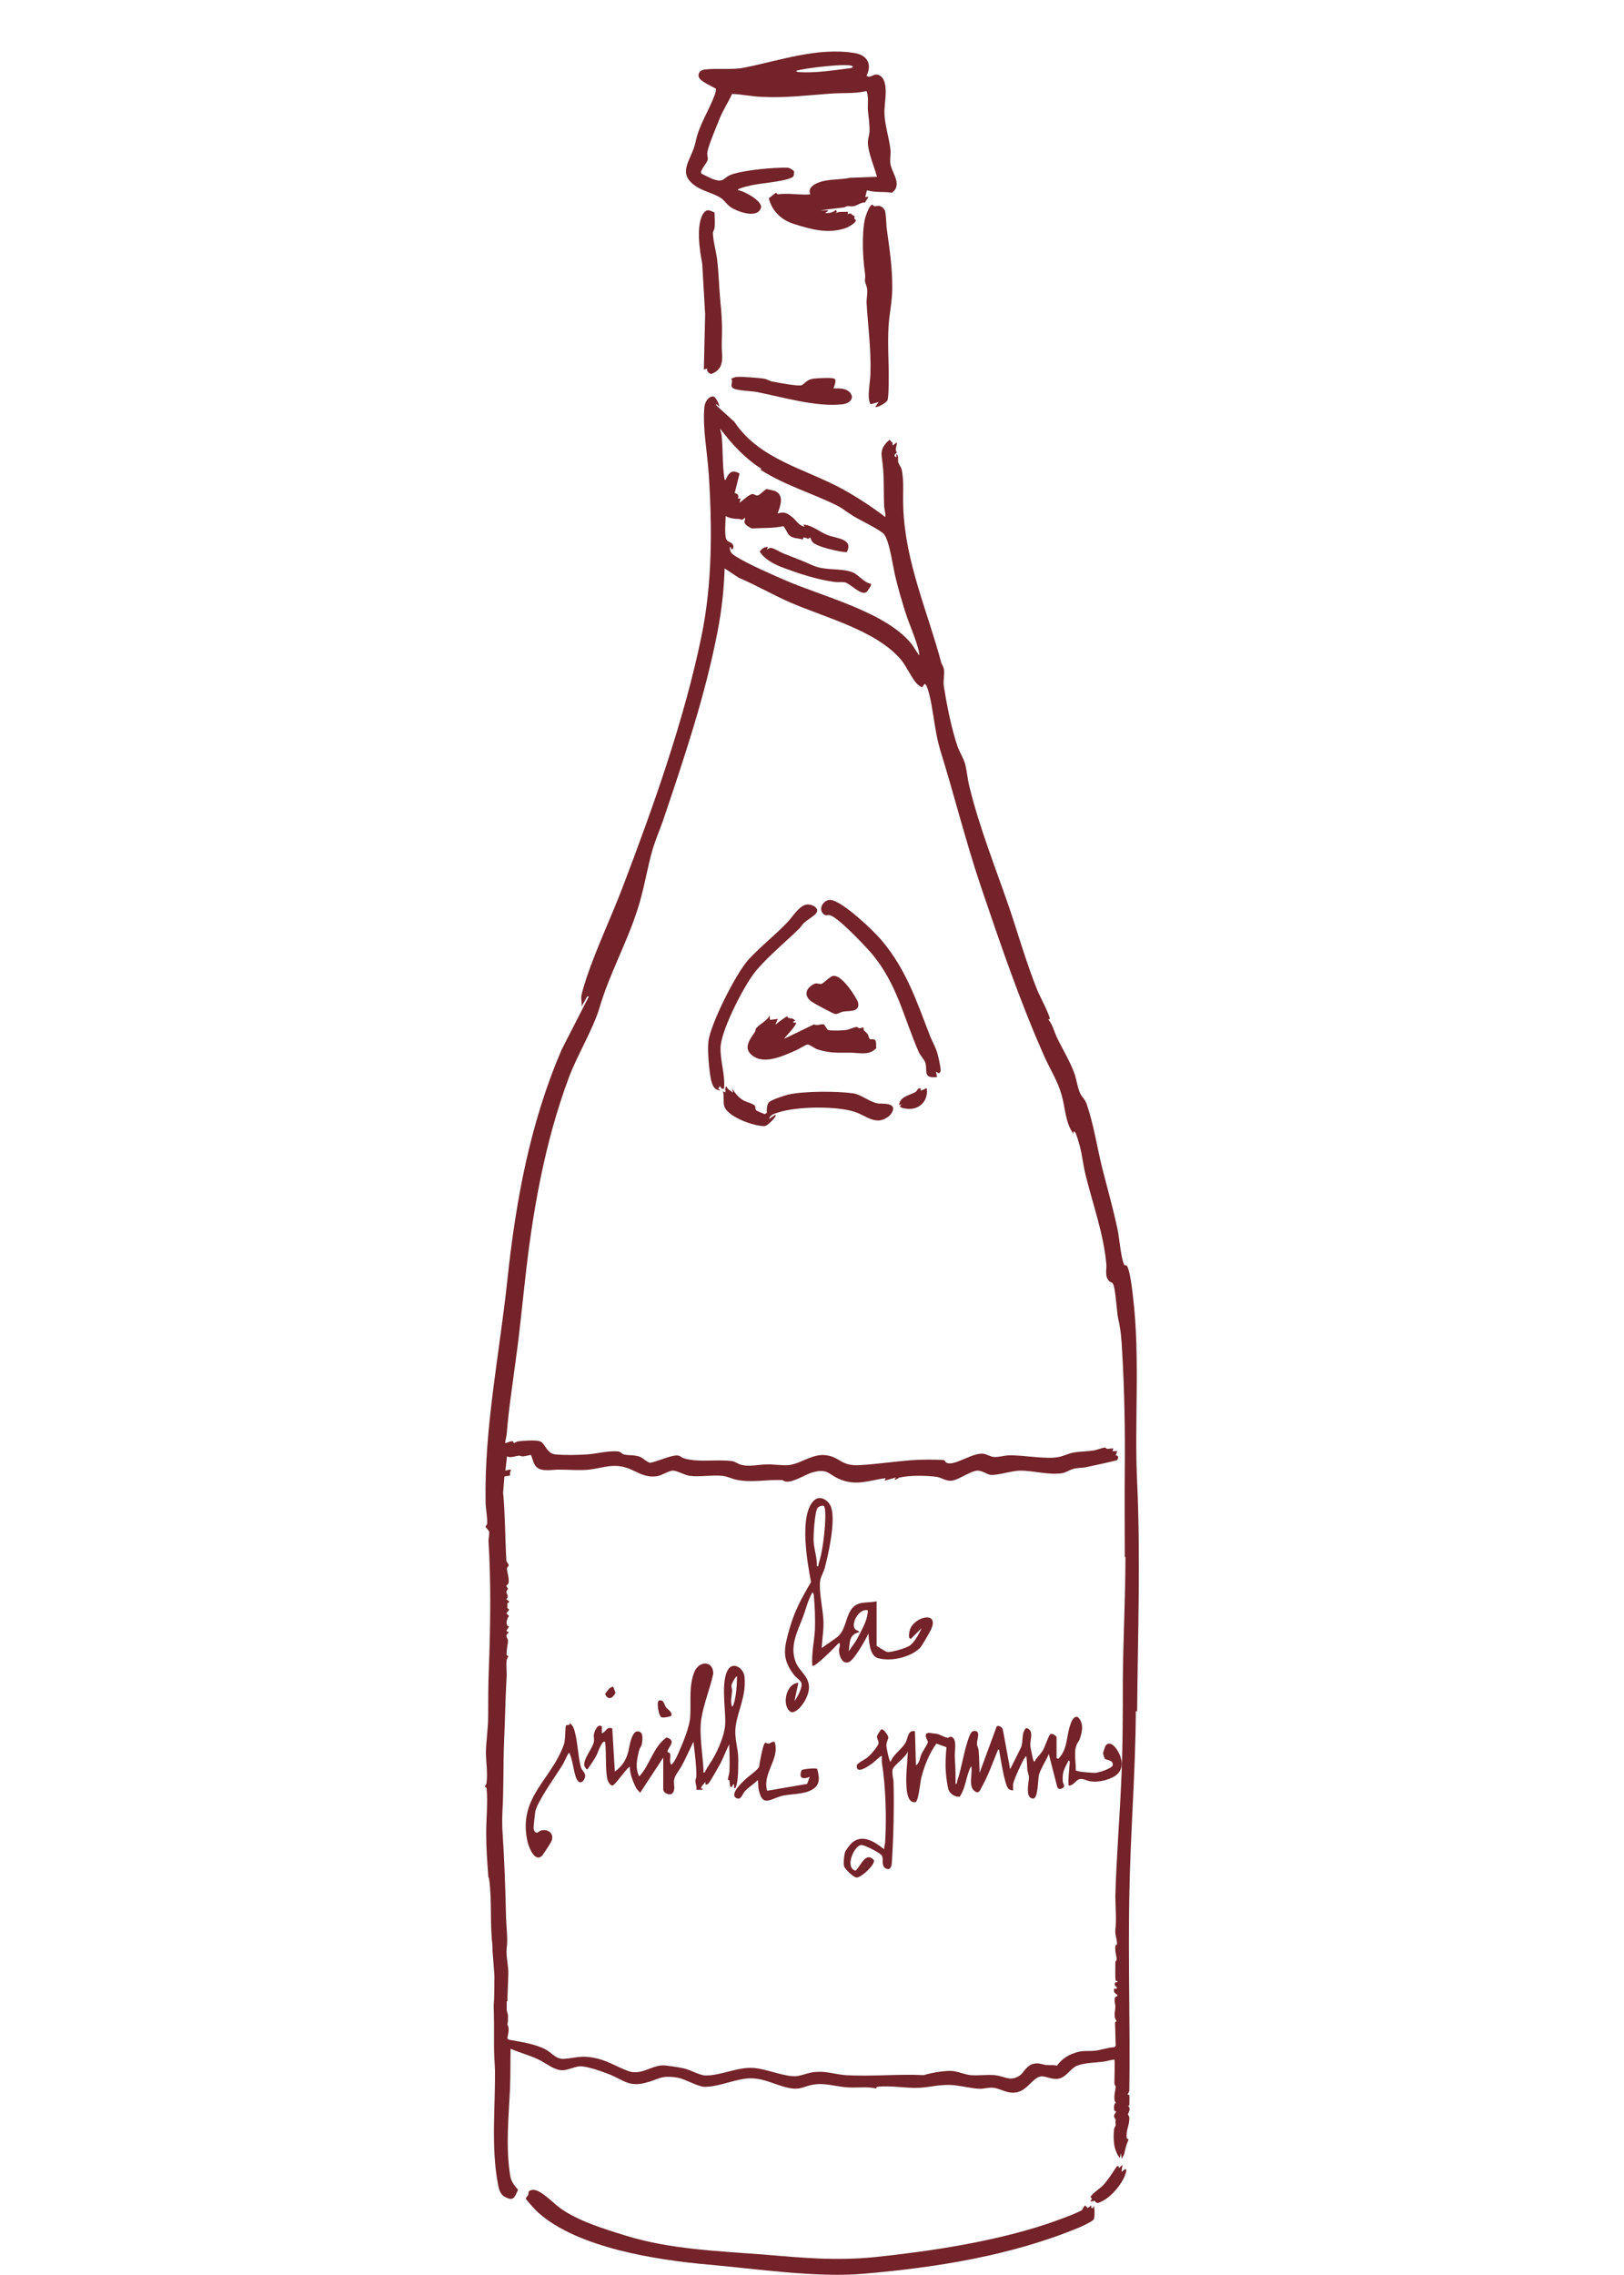 <svg viewBox="0 0 50 70" xmlns="http://www.w3.org/2000/svg" id="jiro">
  <defs>
    <style>
      .cls-1 {
        fill: #732329;
      }
    </style>
  </defs>
  <path d="M35.01,52.66c.02-2.33.11-4.73,0-7.07-.09-1.87.1-3.83-.13-5.71-.02-.19-.09-.81-.19-.94-.02-.02-.06,0-.06,0-.11-.14-.17-.85-.21-1.05-.14-.68-.33-1.34-.5-2.01-.15-.63-.25-1.28-.46-1.9-.06-.17-.15-.23-.19-.31-.09-.18-.12-.42-.18-.61-.14-.4-.38-.78-.56-1.16-.08-.18-.13-.39-.26-.54h.05c.03-.07-.32-.74-.37-.86-.34-.84-.59-1.72-.88-2.58-.42-1.22-.91-2.44-1.22-3.7-.06-.23-.08-.5-.14-.73-.05-.16-.16-.34-.22-.5-.19-.53-.34-1.3-.43-1.87-.03-.18.03-.38,0-.53-.01-.07-.06-.14-.08-.2-.43-1.6-1.11-3.1-1.17-4.77-.02-.38.03-.81-.05-1.18-.02-.07-.1-.17-.11-.24-.01-.06.03-.17-.05-.23v.1c-.14-.06.01-.13.01-.14,0-.03-.03-.06-.03-.1,0-.07.04-.14.03-.22l-.13.1v-.08s-.09-.1-.09-.1c-.18.15-.28.3-.24.55.08.53.05.94.07,1.46,0,.12.05.25.04.37-.41-.31-.85-.6-1.3-.85-1.16-.64-2.57-.91-3.35-2.08l-.56-.51v-.04s.1.08.1.08c-.01-.08-.11-.3-.19-.31-.15-.01-.25.17-.27.3-.07.63.09,1.43.13,2.08.11,1.64.11,3.38-.22,4.98-.53,2.59-1.51,5.33-2.45,7.79-.35.91-.78,1.81-1.09,2.73-.04.13-.14.43-.16.56-.02.11.03.23,0,.34l.18-.32h.05s-.83,1.62-.83,1.62c-.98,2.26-1.42,4.67-1.68,7.11-.24,2.26-.71,4.53-.67,6.82,0,.19.06.49.05.67,0,.04-.05.06-.05.1,0,.01.1.11.11.15.01.09-.02.2-.02.28.08,1.31.06,2.63.01,3.95-.02.49-.02.95-.02,1.44,0,.37-.06.74-.07,1.1,0,.29.06.67.02.95,0,.06-.05.09-.05.13,0,.02.05,0,.05.05.05.4-.02,1.01-.01,1.44,0,.4.03.8.06,1.2,0,.12.03.11.03.15.09.67.02,1.35.1,2.02,0,.05.01.14,0,.13.02.3.08.94.06.93,0,.25,0,.6-.02.8,0,.19.01.37.01.56,0,.24,0,.47,0,.71,0,.25.02.49.03.74.01,1.11-.12,2.32.08,3.43.03.18.06.37.23.46.27.14.29.01.4-.22-.14-.17-.22-.26-.25-.49-.13-.85-.04-1.74,0-2.58.02-.42.01-.85.02-1.27.28.12.59.2.86.33.23.11.48.33.73.33.16,0,.36-.1.52-.12.21-.02.68.15.89.23.45.17.62.41,1.14.28.44-.11.48-.25,1.01-.16.25.05.62.28.83.28.47,0,1.01-.28,1.46-.26.37.01.7.19,1.06.28.47.11.51-.06.91-.1.35-.03.68.09,1.02.1.28.01.56-.03.82.03.02,0,0-.05.05-.05.38-.05.89.05,1.28.03.36-.02.69-.12,1.08-.08.26.03.53.1.79.11.14,0,.28-.05.43-.03.2.03.38.16.61.15.4-.01.56-.45.83-.5.15-.02.35.11.55.07.25-.05.37-.32.57-.4.23-.09.53-.09.78-.12.11-.01.26-.06.37-.07.02.03,0,.62,0,.73,0,.05.04.09.04.1,0,.12-.1.38.01.51-.07,0-.07.17-.05.23,0,.02.05.01.05.03,0,.04-.05.07-.06.13,0,.07.05.11.05.13,0,.09-.02.02,0,.16,0,.02-.04.07-.05.12-.03.3-.02.65.18.89l.03-.15.03.2c0-.07.06-.12.07-.17.04-.17.06-.27.13-.43.02-.05-.05-.02-.05-.07-.03-.23.09-.4.08-.62,0-.05-.04-.08-.04-.1,0-.05.11-.18,0-.26,0-.02.04,0,.04-.02,0-.01.01-.3,0-.31,0-.03-.06,0-.05-.03l.05-.1c.03-2.01-.04-3.99,0-6,.03-1.9.19-3.8.2-5.69ZM23.41,14.45c.74.48,1.59.72,2.37,1.11.18.09.34.23.51.33.2.12.81.41.93.55.18.23.28,1.08.37,1.4.07.29.17.63.26.92.12.4.35.89.44,1.28,0,.04.02.08.01.13l-.23-.35c-.8-1-2.77-1.47-3.93-1.98-.43-.19-1.08-.47-1.47-.71-.13-.08-.2-.13-.2-.3.04,0,.04.07.06.08.02,0,.06-.06.05-.1-.03-.17-.22-.09-.24-.3-.03-.21,0-.41,0-.63.16.08.26.08.42.09.07,0,.07.07.17-.04.03.05-.02.1-.01.13.01.1.15.16.23.2.32-.02.65,0,.97-.07.02,0,.13.23.17.27.12.12.27.09.42.14l.04-.07.14.05.05-.05s.04.1.07.14c.1.15.86.32,1.06.32.22-.42-.33-.42-.6-.53-.25-.1-.46-.3-.74-.32l.05.06c-.16,0-.26-.18-.38-.28-.16-.13-.25-.19-.46-.12.09-.24.22-.58-.1-.7-.02,0-.23-.06-.24-.05-.04,0-.19.17-.26.19-.07.02-.12-.04-.17-.04-.09,0-.32.21-.4.27l.03-.13h-.08c.03-.11,0-.14-.1-.17l.15-.6c-.24-.14-.34-.02-.43.2-.03,0-.04-.05-.04-.07-.06-.39-.04-.87-.08-1.27,0-.08-.04-.16-.05-.24.37.48.76.91,1.28,1.24ZM34.65,47.89c0,1.26-.07,2.53-.08,3.79,0,1.06,0,2.1-.05,3.15-.05,1.17-.15,2.34-.18,3.51,0,.34.04.73,0,1.03-.02.14.06.33.05.46,0,.02-.05,0-.05.05-.02.15.04.32.04.41,0,.02-.04.05-.04.1,0,.09-.01.51.01.55.02.02.06.01.06.04,0,.03-.12-.04-.08.12,0,.02.08.02.05.09h-.08c-.02.12.03.14.1.19v.04c-.14.02-.06.22-.06.32,0,.13-.07.33.04.44l-.05.05.02.72-.04.04c-.21.01-.4.09-.61.11-.24.02-.37-.02-.62.07-.23.08-.39.19-.54.39-.1-.03-.2-.01-.3-.02-.09,0-.22-.06-.33-.05-.16.01-.23.06-.34.18-.11.12-.1.17-.28.25-.23.1-.42-.05-.67-.07-.24-.02-.5.02-.74,0-.19-.02-.42-.13-.62-.13-.24,0-.59.06-.82.13-.79-.04-1.62.05-2.41,0-.29-.02-.58-.12-.87-.1-.22,0-.42.1-.62.13-.35.04-.93-.22-1.33-.25-.5-.04-1.02.24-1.49.23-.18,0-.47-.18-.68-.22-.13-.03-.51-.09-.63-.09-.34,0-.67.31-1.05.18-.4-.14-.65-.34-1.11-.42-.39-.07-.56.02-.9.04-.24.01-.37-.2-.57-.3-.31-.16-.77-.23-1.12-.29l-.04-.04c.02-.15.08-.29,0-.43.02-.05.02-.15.02-.24,0,0,0,0,0-.01,0-.04,0-.07-.02-.1,0-.03-.02-.07-.02-.1,0-.08,0-.16,0-.23,0-.02,0-.03.02-.03l.03-.84c.01-.23-.08-.58-.05-.79.04-.29-.01-.64-.02-.95-.02-.87-.05-1.78-.11-2.66-.01-.19-.01-.42,0-.62.04-.71.02-1.4.05-2.13.03-.68.04-1.36.08-2.05,0-.14-.02-.34,0-.46.01-.08.1-.12,0-.15-.02-.1.05-.42.04-.46-.01-.07-.12-.14.03-.24l-.08-.05.08-.13c-.13-.05-.06-.24,0-.33l-.08-.08.08-.1c.01-.06-.05-.02-.05-.08,0-.01,0-.12,0-.13,0-.02.07,0,.05-.06l-.08-.06c.09-.11,0-.17,0-.23,0-.04.05-.07.05-.1,0-.02-.05-.05-.05-.08,0-.03.07-.05.07-.11.02-.13-.06-.36-.05-.43,0-.04.05-.07.05-.1,0-.04-.06-.09-.07-.14,0-.03-.01-.15-.01-.19-.03-.63-.03-1.28-.09-1.9l.04-.5.18-.03c-.06-.15.16-.23-.15-.15l.05-.44c.11.06.25-.01.37-.02.04,0,.09.03.13.02.05,0,.23-.05.24-.04.05.12.07.28.17.37.16.16.52.07.72.08.31,0,.59.03.89,0,.37-.04.66-.17,1.04-.09.38.08.63.36,1.06.29.15-.02.36-.17.49-.17.13,0,.36.14.51.16.31.04.68-.03,1,0,.15.01.3.09.44.12.46.1.94-.01,1.4.01.04,0,.08.05.15.05.24.01.58-.23.81-.29.47-.13.49.09.86.23.51.19.86.02,1.38-.05l-.04.08.36-.1-.05.06c.05.03.1-.05.17-.06.3-.07.82-.06,1.12-.02.14.02.31.14.46.12.2-.01.59-.3.8-.31.17,0,.27.11.41.13.22.02.65-.13.92-.13.4,0,.86.14,1.28.08.09-.01.24-.11.37-.14.12-.03.23-.02.34-.04.33-.07.66-.14.98-.22.05-.07.06-.14-.04-.15l.05-.13h-.15s.03-.08.03-.08c-.06-.01-.13.01-.19.01-.02,0-.05-.04-.08-.04-.05,0-.26.08-.34.09-.2.03-.41.03-.6.06-.17.03-.32.11-.47.14-.39.08-1.07-.06-1.53-.05-.14,0-.32.06-.46.05-.11,0-.23-.09-.34-.1-.34-.04-.91.41-1.14.27-.03-.02-.04-.07-.06-.07-.21-.03-.79-.02-1.02,0-.51.04-1.05.12-1.56.15-.6.04-.6-.23-1.03-.3-.44-.07-.78.25-1.17.3-.2.02-.47-.03-.69-.02-.25,0-.53.08-.78.01-.09-.02-.19-.1-.27-.11-.47-.07-1.04.05-1.5-.09-.06-.02-.11-.07-.15-.08-.19-.05-.67.19-.89.22-.12-.04-.21-.15-.32-.19-.16-.06-.35-.03-.49-.07-.05-.01-.08-.08-.17-.09-.3-.03-.65.07-.94.09-.29.02-.71.03-.99,0-.27-.02-.32-.35-.47-.4-.14-.05-.52-.02-.68,0-.04,0-.1.05-.13.05-.01,0-.01-.05-.03-.05-.08-.02-.16.05-.24.05.01-.09.04-.18.05-.27.06-.79.19-1.58.29-2.37.11-.77.18-1.55.27-2.32.23-2.13.61-4.3,1.36-6.3.26-.69.74-1.47.94-2.14.3-1.02.83-1.97,1.16-2.99.21-.63.3-1.29.48-1.9.08-.26.21-.57.31-.85.65-1.93,1.31-3.87,1.69-5.87.12-.62.19-1.27.21-1.9l.44.29c.52.22,1.02.51,1.54.74,1.09.48,2.69.87,3.46,1.79.17.21.33.58.49.74.02.02.13.1.15.1l.07-.1c.09-.06.21.58.22.64.09.5.13.94.28,1.43.42,1.35.76,2.72,1.21,4.07.61,1.8,1.22,3.6,1.99,5.33.18.4.41.75.53,1.19.11.39.11.84.36,1.18v-.08s.05.02.06.04c.03.05.12.35.14.43.07.28.1.57.17.86.22.9.56,1.83.64,2.74.02.17-.06.39.09.54.03.03.09.04.11.07.09.12.12.9.17,1.1.08.34.1.64.12,1,.07,1.22.09,2.39.08,3.61-.01.9,0,1.81,0,2.72Z" class="cls-1"></path>
  <path d="M26.69,5.86l-.05.2h.1s-.11.17-.11.17c-.13-.01-.25.11-.38.12-.08.01-.15-.04-.25.03l-.75.09h.26s-.1.09-.1.09c.11,0,.24-.02.32-.1l.04.05-.05.05c.13-.07.26-.02.38-.05v.08c.12-.05.1,0,.14.02.12.07.05.03.07.13,0,.02.05,0,.04.05-.02.08-.22.19-.29.22-.56.2-1.08.05-1.62-.12-.38-.12-.67-.39-.77-.79l.22-.17.05.05c.33-.05.68.03,1.01,0-.11-.22.18-.35.36-.4.28-.07.58-.05.86-.11l.83-.03c-.08-.31-.28-.75-.28-1.07,0-.09.04-.21.05-.3.01-.27-.03-.45-.05-.69-.01-.19.03-.39-.04-.58-.36.09-.74.05-1.1.08-.71.05-1.41.14-2.13.1-.3-.01-.61-.08-.91-.09-.12.26-.27.48-.38.75-.09.23-.34.81-.38,1.03-.02.11.02.16.01.24-.02.11-.25.34-.2.42,0,.02.29.15.33.17.4.15.32-.04.63-.14.4-.13,1.26-.21,1.69-.2.07,0,.15.06.2.1.02.04,0,.12-.01.16-.08.14-.98.22-1.18.26-.04,0-.59.12-.53.17.17.02.76.33.71.54-.1.35-.72.13-.94-.02-.11-.08-.18-.19-.27-.26-.21-.15-.52-.21-.75-.35-.69-.43-.17-.82-.05-1.41.1-.5.41-.95.58-1.42.02-.06.05-.13.04-.2-.12-.08-.51-.23-.53-.38-.02-.13.08-.2.19-.21.39-.05.84.02,1.22-.06,1.1-.22,2.25-.63,3.38-.45.39.06.56.33.38.7.12.1.21-.09.38-.02.34.15.16.87.17,1.14,0,.39.16.82.19,1.21,0,.12-.02.24-.01.35.02.28.4.67.05.92-.25-.04-.5,0-.75-.07ZM26.25,2.04c-.1-.11-1.52.06-1.74.14.03.04.07.04.11.04.45.03,1-.05,1.46-.11.03,0,.22-.02.17-.07Z" class="cls-1"></path>
  <path d="M33.31,68.01s.05-.11.1-.15l.08.08.11-.08v.08s.05,0,.05,0l.03-.08c.02.12.03.3,0,.42-.02.06-.38.23-.46.26-2.07.86-4.39,1.23-6.62,1.42-1.45.13-3.31-.15-4.79-.28-1.58-.14-4.03-.51-5.25-1.61-.05-.04-.37-.39-.37-.42,0-.04.05-.07.07-.11.03-.08-.03-.14.15-.16.22-.02.64.42.82.55.54.4,1.39.66,2.04.86,1.36.42,2.81.47,4.23.58,1.21.1,2.21.2,3.43.08,1.72-.18,3.63-.47,5.27-1.01.19-.06,1-.35,1.11-.44Z" class="cls-1"></path>
  <path d="M27.17,6.38s.07.07.08.11c.04.19.03.42.06.61.08.58.17,1.19.16,1.77,0,.39-.08.74-.11,1.12-.04.57.01,1.16,0,1.72,0,.18,0,.42-.03.59-.01.08-.33.26-.38.22l.1-.15-.25.07c-.02-.06-.05-.12-.05-.19-.02-.23.05-.55.05-.79.02-.75-.08-1.43-.12-2.16,0-.11.03-.25.02-.38,0-.09-.07-.22-.07-.29,0-.11.02-.07,0-.23-.07-.48-.1-1.2,0-1.67.02-.08.14-.44.23-.43.12.12.13-.04.31.08Z" class="cls-1"></path>
  <path d="M22,6.53c0,.16.02.32,0,.47,0,.07-.05.11-.05.17,0,.22.1.58.13.82.05.44.06.87.1,1.31.03.27.05.58.05.87,0,.25-.02.45,0,.67.02.32-.01.55-.34.67-.07-.03-.14-.09-.12-.17l-.1.03.04-1.7-.09-1.56c-.08-.4-.2-1.2.04-1.55.11-.15.2-.08.34-.02Z" class="cls-1"></path>
  <path d="M25.69,11.65c.09.06-.04.28-.02.3.17,0,.38-.01.5.13.16.19-.04.34-.23.36-.82.09-1.83-.22-2.65-.38-.17-.03-.59-.04-.71-.11-.13-.08.01-.19-.07-.3.06-.01.1-.05.17-.05.14-.02.69.03.84.05.08.01.19.08.26.09.14.03.85.16.91.11.13-.09.16-.17.36-.2.09-.01.56-.04.62,0Z" class="cls-1"></path>
  <path d="M34.55,66.82s.08-.11.13-.06c-.03.33-.44.82-.73.96-.1.05-.19.11-.24,0l-.14.02.05-.09-.05-.05c.1-.15.28-.24.4-.37.15-.16.29-.39.42-.58h.05s.01.06.01.06l.11-.1-.03.2Z" class="cls-1"></path>
  <path d="M32.53,54.09l.05.03c.29-.28.25-.7.37-1.04.03-.1.1-.29.23-.25.2.18.14.46.06.69-.02.06-.07.1-.09.16-.1.24-.02.53-.03.79.04.05.5.08.59.08.11,0,.54-.14.55-.24.02-.17-.22-.15-.25-.2,0,0-.05-.15-.05-.16,0-.02.07-.23.08-.24.16-.19.36.12.42.25.14.31.1.59-.23.74-.19.09-.44.14-.65.11-.11-.01-.23-.09-.33-.07-.13.02-.19.21-.35.2-.02-.22.02-.44.03-.65,0-.03.02-.12-.03-.12-.12.24-.2.34-.18.63,0,.1.11.17-.03.23-.07.03-.11.02-.14-.05l-.26-1.01c-.08.2-.24.43-.3.63-.04.14-.02.76-.19.74-.25-.02-.12-.51-.12-.65,0-.07-.04-.16-.05-.23-.01-.14-.01-.28-.03-.42-.03,0-.04.04-.06.06-.08.12-.33.67-.35.8,0,.06,0,.13,0,.19-.05,0-.1-.02-.14-.05-.12-.11-.24-.93-.28-1.13,0-.03,0-.08-.04-.08-.16.39-.3.79-.5,1.15-.06.11-.09.22-.21.14-.23-.15-.06-.55-.12-.78-.16.3-.16.66-.35.94-.13.03-.31-.09-.35-.22-.03-.1-.08-.44-.08-.56-.02-.23,0-.51.02-.74l-.31-.11c-.22.3-.38.7-.47,1.07-.03.14-.08.68-.17.73-.23.04-.27-.29-.28-.46-.03-.37.03-.74.04-1.11-.04.19-.45.43-.47.58-.02.12.02.24.03.36.02.8,0,1.67-.05,2.46,0,.07-.02.25-.13.23-.24-.05-.1-.32-.19-.43-.07-.08-.51-.31-.62-.31-.21,0-.53.69-.18.79.17-.15.31-.61.57-.32.02.15-.4.54-.54.53-.08,0-.35-.25-.38-.34-.03-.09,0-.36.03-.45.02-.05.14-.21.18-.25.33-.33.73-.06,1.02.17,0-.07.02-.13.03-.19.05-.76.02-1.74-.1-2.49,0-.06,0-.13,0-.19-.02-.03-.27.22-.31.24-.1.07-.49.35-.46.05,0-.06.24-.18.31-.23.09-.07.35-.35.36-.46,0-.07-.05-.13-.05-.2,0-.03.11-.21.14-.22.06-.02.21.19.21.25,0,.04-.06.15-.06.24,0,.07.08.49.13.51.09-.24.34-.38.46-.59.08-.15.07-.4.29-.35l.03,1.05c.11-.07.12-.23.17-.35.04-.09.19-.3.2-.37,0-.04-.18-.29.05-.28.02,0,.2.03.23.03.09.02.24.11.32.12.07,0,.07-.06.14-.02.13.06.1.32.09.45-.01.16,0,.12,0,.26.02.24.02.49.02.73.05,0,.04-.05.05-.09.15-.43.21-.97.38-1.39.04-.1.09-.18.21-.14.12.04.01.3.02.39,0,.07.05.13.05.21.02.22.02.45.03.68l.53-1.44c.1-.02.17.04.19.13l.22,1.2.33-.66c.09-.2,0-.44.16-.61.25.05.13.34.13.51,0,.07.06.35.08.43.01.04.02.08.05.1.06-.13.17-.21.25-.34s.17-.44.23-.5c.06-.07.2.06.2.08v.64Z" class="cls-1"></path>
  <path d="M20.42,54.08l-.71,1.08s-.11-.11-.12-.14c-.1-.19-.2-.44-.2-.66-.11.05-.47.6-.54.58-.12-.03-.16-.21-.17-.31-.04-.34-.01-.69-.05-1.03-.08-.09-.23.33-.25.38-.08.16-.19.31-.29.46-.03.02-.09-.08-.1-.11-.04-.2.24-.51.29-.72.02-.08,0-.14,0-.22.02-.11.11-.37.25-.27v.21c.14-.04.13-.21.32-.15l.08,1.33c.22-.16.34-.34.41-.6.04-.14.11-.8.39-.6.07.05.05.28.03.36-.01.05-.06.11-.08.18-.07.27-.13.55,0,.81.33-.35.43-.91.84-1.2.34.1.03.31.03.44,0,.02.06.02.08.06.03.1-.04.25.04.34.09-.08.15-.21.2-.32.14-.32.36-.82.38-1.16.03-.45-.05-.94.13-1.38.14-.34.58-.36.58.06-.1.46-.3.94-.37,1.4-.07.44.05,1.12.07,1.58,0,.03-.02.07.03.06.1-.19.23-.36.33-.55.16-.32.32-.7.31-1.05,0-.41-.13-1.2.08-1.56.16-.27.48-.05.51.2.07.64-.24,1.09-.28,1.64-.02.28.09.61.09.9,0,.17,0,.45-.02.61,0,.05-.04.24-.06.27s-.03.03-.05,0v-.1c-.05,0-.04.05-.06.07-.09.08-.07-.15-.08-.18,0-.02-.05-.02-.05-.03,0-.05.05-.2.05-.28.01-.27,0-.54-.01-.81-.09.18-.16.37-.25.55-.05.1-.34.61-.39.66-.03.03-.05.03-.09.03v-.08s-.11.11-.13.17c-.02.05.01.04.04.02v.05s-.19,0-.19,0c.02-.09-.03-.19-.03-.27,0-.05.03-.1.03-.15,0-.37-.05-.7-.09-1.06-.12.25-.23.5-.36.74-.06.12-.2.28-.23.41-.04.14.05.3-.05.43-.08.1-.29,0-.29-.11v-.96ZM22.54,52.52s.04-.05.05-.09c.08-.26.1-.58.1-.86-.06.04-.17.24-.17.3,0,.05.02.1.02.15-.01.17-.06.33,0,.5Z" class="cls-1"></path>
  <path d="M25.31,50.7l.43-.3c.29-.2.28-.58.45-.85.19-.31.49-.21.8-.28v1.37s.27.18.33.19c.12.02.62-.13.71-.21.13-.11.28-.36.34-.52l-.32.32c-.11.02-.05-.23-.03-.29.15-.4.92-.57.64.02-.04.08-.29.52-.34.56-.3.29-.89.42-1.29.31-.26-.07-.28-.54-.29-.76-.09.19-.43.8-.6.88-.21.09-.31-.21-.31-.36,0-.03.07-.25-.01-.22-.07.07-.74.77-.81.69-.03-.37.06-.74.08-1.11.01-.32,0-.68-.03-1,0-.03-.01-.14-.05-.14-.13.23-.19.48-.28.73-.17.46-.42.89-.24,1.39.12.33.47.47.41.89-.03.21-.21.52-.39.63-.09.05-.14.07-.21,0-.23-.23-.08-.85.28-.86l-.12.56c.09-.11.23-.39.22-.52,0-.1-.17-.2-.23-.28-.39-.5-.31-.83-.15-1.4s.38-.97.67-1.46c-.11-.58-.37-2.02.07-2.49.19-.21.47-.04.55.19.14.42-.08,1.43-.2,1.87-.03.12-.13.28-.14.4-.04.32.08.84.1,1.18.02.3-.04.59-.05.88ZM25.38,46.35c-.05-.05-.17,0-.21.05-.09.14-.13.85-.12,1.04.02.25.11.5.1.75.07.01.04-.02.05-.06.09-.28.14-.59.17-.88.02-.15.08-.81,0-.9ZM26.72,49.55c-.26-.08-.53.4-.4.57.04.05.12.05.14.1-.33.07-.29.32-.33.59l.23-.33c.15-.3.35-.59.36-.93Z" class="cls-1"></path>
  <path d="M28.82,32.99l.03.15c-.44.05-.29-.18-.36-.44-.03-.09-.14-.21-.19-.3-.48-1.08-.67-2.13-1.48-3.08-.2-.23-1.02-1.1-1.27-1.16-.1-.02-.15.05-.24-.09-.1-.18.09-.4.27-.38.37.05,1.3.93,1.56,1.24.77.91,1.08,1.88,1.5,2.96.07.17.17.34.22.52.03.1.1.42.1.51s-.06.14-.12.06Z" class="cls-1"></path>
  <path d="M23.72,31.38l.23-.03-.08.18s.3-.24.37-.26c.01,0,0,.04.03.05.07.02.16,0,.21.09-.1.04-.07.07.03.05.03.09-.38.48-.36.5l.91-.44c.09.05.22-.02.3,0,.02,0,.11.16.13.17.06.03.48.02.57,0,.08-.01.25-.09.31-.09.04,0,.06.04.1.04.03,0,.1-.04.12-.02,0,0,0,.05,0,.07.03.04.09.08.13.14.02.04.03.1.05.13.04.04.09,0,.13.02.11.03.06.19.08.27-.23.24-.51.14-.81.14-.38,0-.61.02-1-.1-.09-.03-.25-.16-.31-.15-.05,0-.28.15-.36.18-.41.18-1.04.48-1.4.1-.21-.22.03-.49.15-.68.02-.03,0-.08.04-.11.11-.13.33-.22.41-.39v.13Z" class="cls-1"></path>
  <path d="M22.57,33.61l-.04-.13c.1.15.21.3.38.39.08.04.32.1.34.17.01.04,0,.08.03.12.01.02.25.12.27.12l.06-.04c-.01-.09,0-.23.05-.31s.49-.22.6-.25c.49-.11,1.5-.11,2-.04.24.03.52.27.76.31.12.02.37-.02.46.1.07.1-.07.28-.16.33-.35.24-.63-.03-.95-.15-.55-.21-1.85-.19-2.41,0-.1.03-.26.07-.28.2l.19-.13s.02.03.01.04c-.03.07-.26.31-.34.31-.31.01-1.19-.29-1.25-.65-.02-.12,0-.29-.03-.42l.08.03s-.04-.17.03-.18c.02.09.12.12.18.18Z" class="cls-1"></path>
  <path d="M24.63,28.55c-.42.41-.96.86-1.33,1.29s-1.05,1.77-1.11,2.32c-.04.43.15.91.1,1.34-.08.02-.08-.02-.12-.08l-.06.08.08.05c-.2,0-.26-.16-.3-.33-.06-.29-.11-.88-.08-1.17.06-.54.86-2.12,1.24-2.53s.82-.75,1.19-1.14c.16-.16.39-.57.65-.55.09,0,.28.08.27.19,0,.04-.02.06-.04.09-.05.07-.29.21-.37.29-.05.04-.07.1-.11.13Z" class="cls-1"></path>
  <path d="M17.79,54.79c-.11-.1-.15-.62-.24-.8-.01-.02,0-.08-.05-.04-.01.01-.13.26-.16.32-.21.35-.79,1.14-.86,1.47-.01.07-.06.48-.05.53.06.23.17.06.24.05.23-.05.41.12.3.35-.03.06-.24.38-.27.42-.23.24-.42-.25-.46-.43-.3-1.36.73-1.88,1.12-2.98.06-.16.03-.54.07-.59.03-.03.11.02.12-.07.04.04.09.09.11.15.12.3.13.85.22,1.19.03.13.17.19.13.33-.03.1-.11.2-.21.12Z" class="cls-1"></path>
  <path d="M23.85,53.6c.17.52-.39.96-.23,1.5l1.23-.21.08-.22s-.2.1-.27,0c-.03-.04,0-.19.03-.21.05-.03.45-.07.47-.03.1.36.07.57-.3.7-.25.08-.5.07-.75.12-.4.09-.65.4-.76-.24-.01-.08,0-.16-.02-.24-.11.12-.29.22-.4.35-.08.09-.11.27-.25.21-.25-.11.19-.51.29-.6.13-.12.3-.22.4-.36.01-.1.12-.7.18-.74.02-.02.08.02.11.02.05,0,.12-.08.19-.05Z" class="cls-1"></path>
  <path d="M25.66,30.03c.18-.03.43.29.53.43.06.08.21.31.23.39.06.31-.29.24-.48.28-.08.02-.15.08-.23.07-.04,0-.62-.31-.69-.36-.21-.13-.27-.33-.06-.5.19-.15.23-.04.34-.07.06-.02.24-.22.37-.25Z" class="cls-1"></path>
  <path d="M28.35,33.48v.08s.18-.08.18-.08c.06.34-.17.64-.53.64-.11,0-.43-.04-.22-.15l-.1.03c.03-.28.36-.3.52-.41.05-.04.05-.12.14-.1Z" class="cls-1"></path>
  <path d="M20.67,52.8s-.26.08-.32.03c-.07-.06-.14-.45-.07-.5.16-.06.17.13.23.21.04.05.22.16.15.26Z" class="cls-1"></path>
  <path d="M18.88,51.9l.07.19c-.09.17-.23.24-.32.03.07-.08.12-.21.25-.22Z" class="cls-1"></path>
  <path d="M23.64,16.83l-.03.08s.06-.04.1-.05c.08-.02.31.13.41.17.33.13.58.22.91.37.39.17.87.07,1.22.21.18.07.35.32.56.35.04.04-.1.23-.14.26-.16.11-.49-.26-.65-.3-.1-.02-.2,0-.3-.01-.55-.07-1.16-.27-1.68-.47-.23-.09-.52-.25-.65-.47.06-.08.15-.15.25-.14Z" class="cls-1"></path>
</svg>